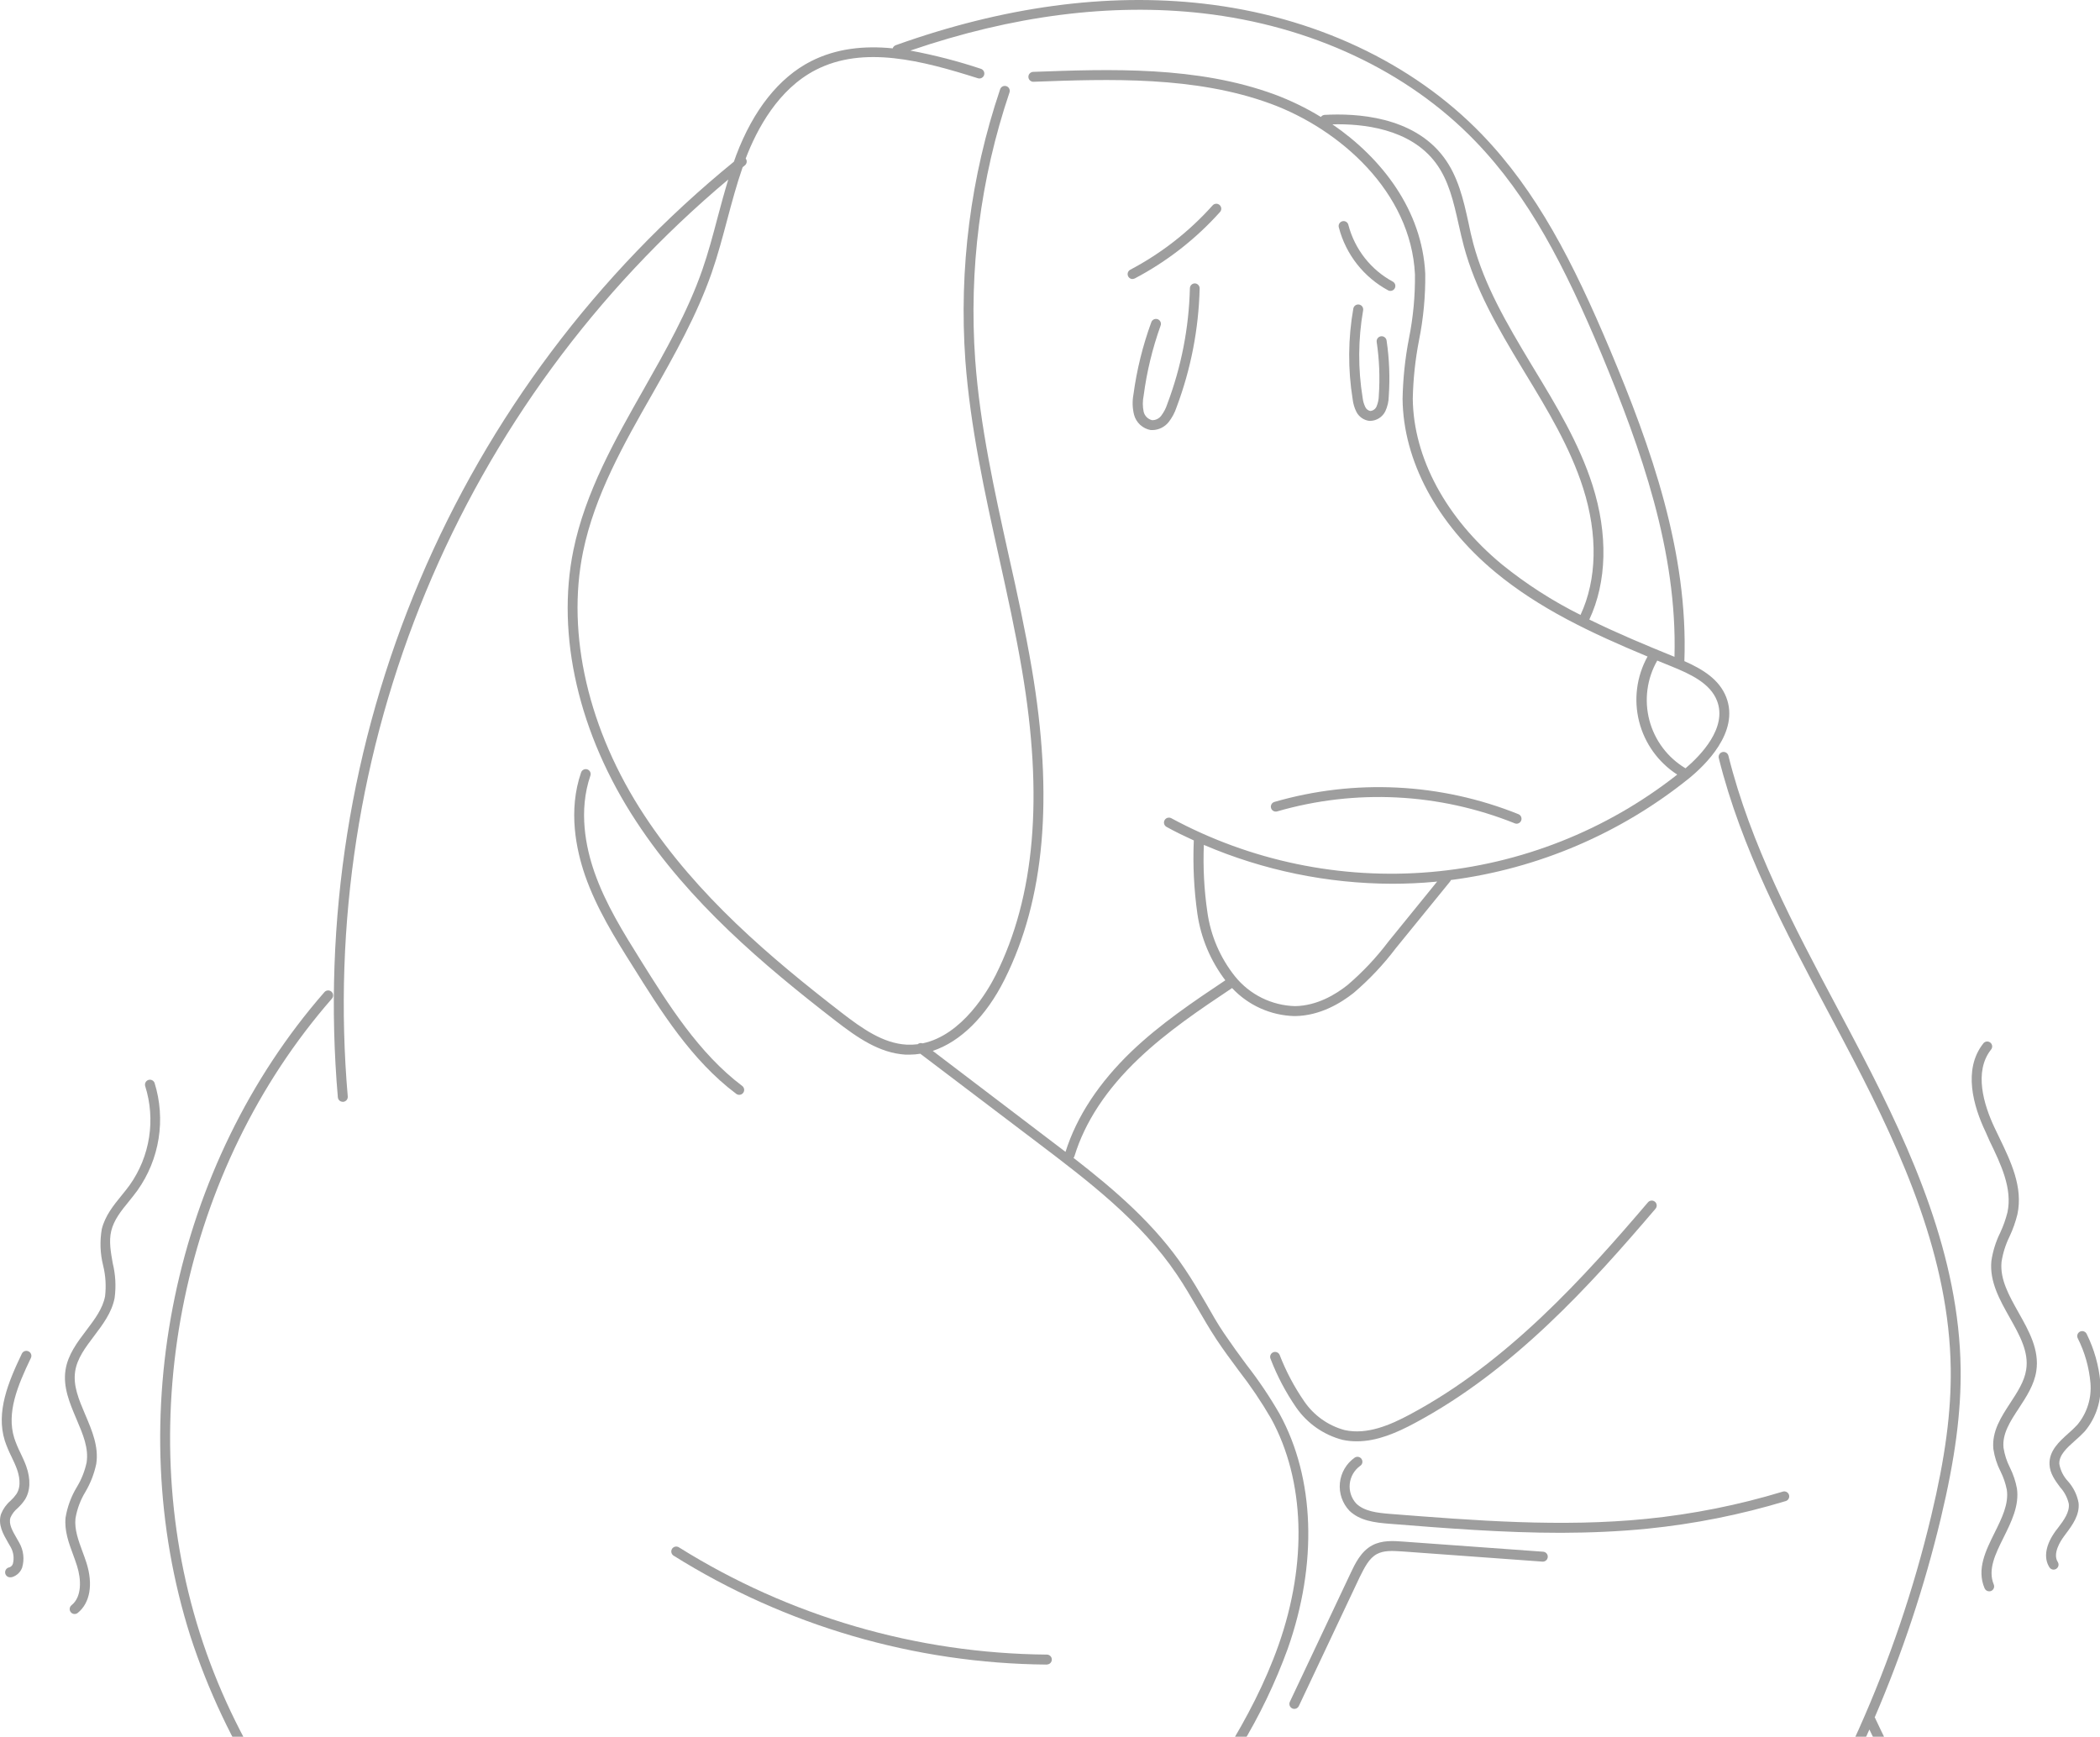 <svg width="399" height="330" viewBox="0 0 399 330" fill="none" xmlns="http://www.w3.org/2000/svg">
<path d="M242.645 154.182C257.525 149.872 273.42 150.667 287.796 156.44C287.906 156.487 288.025 156.512 288.144 156.515C288.363 156.515 288.576 156.439 288.745 156.3C288.914 156.161 289.029 155.966 289.07 155.751C289.112 155.536 289.076 155.313 288.971 155.121C288.865 154.929 288.696 154.78 288.492 154.699C273.734 148.768 257.414 147.95 242.137 152.376C241.899 152.446 241.699 152.607 241.579 152.823C241.46 153.04 241.43 153.295 241.497 153.533C241.565 153.77 241.723 153.971 241.938 154.092C242.153 154.214 242.406 154.246 242.645 154.182Z" fill="#0D0D0D" fill-opacity="0.4"/>
<path d="M215.187 53.005C215.337 53.002 215.485 52.967 215.62 52.901C221.718 49.689 227.196 45.418 231.799 40.287C231.966 40.102 232.052 39.859 232.04 39.61C232.028 39.362 231.917 39.128 231.733 38.961C231.641 38.877 231.534 38.812 231.417 38.77C231.3 38.727 231.176 38.709 231.052 38.715C230.927 38.721 230.806 38.752 230.693 38.805C230.581 38.859 230.48 38.934 230.397 39.027C225.949 44.001 220.648 48.142 214.745 51.255C214.561 51.355 214.415 51.512 214.331 51.703C214.247 51.895 214.228 52.108 214.279 52.311C214.33 52.514 214.447 52.694 214.611 52.823C214.775 52.952 214.978 53.023 215.187 53.024V53.005Z" fill="#0D0D0D" fill-opacity="0.4"/>
<path d="M263.792 55.194C264.009 55.291 264.255 55.303 264.481 55.226C264.706 55.149 264.894 54.989 265.007 54.779C265.119 54.569 265.147 54.324 265.086 54.093C265.024 53.863 264.878 53.665 264.676 53.538C262.605 52.424 260.785 50.896 259.329 49.05C257.873 47.204 256.811 45.078 256.21 42.805C256.19 42.676 256.143 42.552 256.072 42.442C256.001 42.332 255.908 42.238 255.799 42.165C255.69 42.093 255.566 42.045 255.437 42.023C255.308 42.001 255.176 42.006 255.049 42.039C254.922 42.071 254.803 42.129 254.7 42.21C254.597 42.291 254.512 42.392 254.45 42.508C254.389 42.623 254.352 42.75 254.342 42.881C254.333 43.012 254.35 43.143 254.394 43.266C255.056 45.794 256.232 48.158 257.849 50.21C259.466 52.262 261.489 53.959 263.792 55.194Z" fill="#0D0D0D" fill-opacity="0.4"/>
<path d="M227.02 53.849C226.771 53.849 226.531 53.948 226.355 54.124C226.179 54.301 226.079 54.54 226.079 54.789C225.895 62.29 224.448 69.706 221.799 76.725C221.54 77.546 221.143 78.316 220.624 79.002C220.422 79.269 220.16 79.484 219.859 79.629C219.558 79.775 219.227 79.847 218.893 79.839C218.505 79.745 218.151 79.546 217.869 79.264C217.587 78.982 217.388 78.627 217.294 78.24C217.085 77.228 217.085 76.185 217.294 75.173C217.888 70.641 218.967 66.185 220.511 61.882C220.557 61.765 220.579 61.64 220.576 61.514C220.573 61.388 220.545 61.264 220.493 61.15C220.441 61.035 220.367 60.932 220.275 60.847C220.182 60.761 220.074 60.695 219.955 60.652C219.837 60.61 219.712 60.591 219.586 60.598C219.46 60.604 219.337 60.636 219.224 60.691C219.111 60.746 219.01 60.823 218.927 60.918C218.845 61.012 218.782 61.123 218.742 61.242C217.121 65.675 215.986 70.27 215.356 74.948C215.117 76.226 215.155 77.542 215.469 78.804C215.665 79.545 216.07 80.213 216.635 80.73C217.201 81.247 217.903 81.591 218.658 81.72H219.015C219.594 81.699 220.162 81.555 220.681 81.297C221.2 81.039 221.658 80.673 222.025 80.225C222.69 79.379 223.202 78.424 223.54 77.403C226.258 70.177 227.743 62.545 227.933 54.827C227.938 54.703 227.918 54.578 227.875 54.462C227.831 54.345 227.765 54.238 227.68 54.147C227.596 54.056 227.494 53.983 227.38 53.932C227.267 53.88 227.144 53.852 227.02 53.849Z" fill="#0D0D0D" fill-opacity="0.4"/>
<path d="M258.213 57.867C257.969 57.825 257.718 57.882 257.515 58.025C257.313 58.168 257.175 58.385 257.131 58.628C256.124 64.335 256.083 70.17 257.009 75.889C257.106 76.722 257.348 77.53 257.724 78.279C257.963 78.737 258.309 79.13 258.734 79.425C259.158 79.72 259.647 79.907 260.16 79.972H260.376C260.965 79.953 261.537 79.776 262.033 79.46C262.53 79.144 262.932 78.7 263.198 78.175C263.627 77.266 263.855 76.274 263.866 75.269C264.11 71.743 263.971 68.201 263.452 64.705C263.416 64.456 263.282 64.231 263.08 64.08C262.878 63.929 262.625 63.865 262.375 63.901C262.126 63.937 261.901 64.071 261.75 64.273C261.599 64.475 261.535 64.728 261.571 64.978C262.073 68.34 262.208 71.746 261.976 75.137C261.972 75.875 261.818 76.605 261.524 77.282C261.417 77.508 261.252 77.703 261.045 77.845C260.839 77.987 260.598 78.072 260.348 78.091C260.145 78.048 259.954 77.959 259.791 77.83C259.627 77.701 259.496 77.536 259.408 77.347C259.14 76.791 258.968 76.193 258.9 75.579C258.004 70.075 258.036 64.46 258.994 58.967C259.017 58.843 259.014 58.716 258.987 58.593C258.96 58.471 258.909 58.354 258.836 58.252C258.763 58.149 258.67 58.062 258.563 57.996C258.456 57.93 258.337 57.886 258.213 57.867Z" fill="#0D0D0D" fill-opacity="0.4"/>
<path d="M257.817 273.868C261.702 273.868 265.465 272.194 268.729 270.444C287.542 260.417 302.244 244.106 314.548 229.676C314.71 229.487 314.79 229.24 314.771 228.992C314.752 228.743 314.634 228.512 314.445 228.35C314.255 228.188 314.009 228.107 313.76 228.127C313.511 228.146 313.28 228.264 313.118 228.453C300.89 242.789 286.366 258.912 267.844 268.789C264.129 270.774 259.755 272.664 255.512 271.742C252.39 270.908 249.669 268.986 247.837 266.324C245.925 263.563 244.346 260.586 243.133 257.454C243.036 257.224 242.851 257.043 242.62 256.95C242.389 256.856 242.131 256.858 241.901 256.955C241.672 257.053 241.49 257.237 241.397 257.468C241.303 257.699 241.305 257.958 241.402 258.188C242.656 261.459 244.295 264.569 246.284 267.453C248.389 270.479 251.504 272.654 255.07 273.586C255.973 273.781 256.894 273.875 257.817 273.868Z" fill="#0D0D0D" fill-opacity="0.4"/>
<path d="M312.978 290.474C321.907 289.578 330.728 287.817 339.316 285.215C339.548 285.136 339.739 284.97 339.85 284.752C339.961 284.534 339.982 284.282 339.91 284.048C339.838 283.814 339.678 283.618 339.463 283.501C339.249 283.383 338.997 283.354 338.761 283.419C330.309 285.985 321.626 287.721 312.837 288.602C296.629 290.229 280.111 288.912 264.13 287.661C261.609 287.464 259.219 287.163 257.696 285.705C257.236 285.204 256.888 284.612 256.673 283.967C256.459 283.322 256.383 282.639 256.452 281.963C256.52 281.287 256.731 280.633 257.07 280.044C257.409 279.455 257.869 278.945 258.42 278.546C258.524 278.48 258.615 278.394 258.686 278.293C258.757 278.192 258.807 278.078 258.835 277.958C258.862 277.837 258.865 277.712 258.844 277.591C258.822 277.469 258.778 277.352 258.711 277.248C258.645 277.144 258.559 277.053 258.458 276.982C258.357 276.911 258.243 276.861 258.123 276.833C258.002 276.806 257.878 276.803 257.756 276.824C257.634 276.845 257.518 276.89 257.413 276.956C256.622 277.509 255.959 278.226 255.471 279.058C254.982 279.891 254.679 280.819 254.582 281.779C254.486 282.739 254.598 283.709 254.912 284.622C255.225 285.535 255.732 286.37 256.397 287.069C258.373 288.95 261.101 289.307 263.979 289.533C274.684 290.389 285.614 291.254 296.592 291.254C302.029 291.236 307.522 291.019 312.978 290.474Z" fill="#0D0D0D" fill-opacity="0.4"/>
<path d="M266.538 292.918C264.778 292.786 262.587 292.636 260.705 293.642C258.561 294.799 257.46 297.142 256.651 298.844L245.072 323.367C244.966 323.593 244.954 323.852 245.038 324.086C245.123 324.321 245.297 324.512 245.523 324.618C245.649 324.681 245.787 324.713 245.928 324.712C246.105 324.712 246.279 324.661 246.428 324.566C246.578 324.471 246.698 324.336 246.774 324.176L258.354 299.653C259.294 297.772 260.122 296.097 261.599 295.298C262.897 294.602 264.421 294.658 266.396 294.79L293.064 296.728C293.314 296.746 293.56 296.665 293.75 296.502C293.94 296.339 294.057 296.107 294.075 295.858C294.094 295.608 294.013 295.361 293.85 295.172C293.686 294.982 293.455 294.865 293.205 294.846L266.538 292.918Z" fill="#0D0D0D" fill-opacity="0.4"/>
<path d="M389.217 405.233C389.97 402.599 390.57 399.923 391.014 397.219C391.776 392.713 392.416 386.872 390.657 381.34C389.076 376.393 385.765 372.301 382.567 368.35L381.711 367.296C371.606 354.743 363.056 341.013 356.247 326.406L356.191 326.331C361.453 314.095 365.657 301.432 368.758 288.479C371.467 277.144 372.624 268.377 372.521 260.043C372.239 238.793 363.349 218.832 353.792 200.433C352.224 197.423 350.638 194.416 349.033 191.412C340.943 176.192 332.59 160.455 328.395 143.589C328.334 143.347 328.181 143.139 327.967 143.01C327.754 142.882 327.498 142.843 327.256 142.903C327.135 142.932 327.022 142.986 326.922 143.059C326.822 143.133 326.737 143.226 326.673 143.333C326.61 143.44 326.568 143.558 326.55 143.681C326.532 143.804 326.539 143.93 326.57 144.05C330.812 161.133 339.231 176.973 347.368 192.296C348.967 195.297 350.556 198.288 352.118 201.299C361.581 219.5 370.367 239.216 370.639 260.061C370.743 268.245 369.605 276.871 366.933 288.037C360.283 315.919 348.479 342.313 332.129 365.857C332.031 365.998 331.974 366.163 331.963 366.335C331.952 366.506 331.989 366.677 332.068 366.829C332.147 366.981 332.267 367.108 332.414 367.198C332.56 367.287 332.729 367.334 332.9 367.334C333.052 367.334 333.201 367.297 333.336 367.226C333.47 367.156 333.585 367.054 333.672 366.93C342.04 354.873 349.244 342.047 355.184 328.626C361.953 342.827 370.36 356.188 380.234 368.435L381.09 369.498C384.185 373.317 387.383 377.267 388.86 381.877C390.487 386.975 389.876 392.572 389.152 396.871C387.853 404.631 385.699 410.802 382.567 415.759C378.757 421.761 373.16 426.106 367.3 427.649C367.177 427.664 367.057 427.704 366.949 427.766C366.841 427.827 366.746 427.909 366.669 428.008C366.593 428.106 366.537 428.218 366.504 428.338C366.471 428.458 366.462 428.584 366.477 428.707C366.492 428.831 366.532 428.95 366.594 429.058C366.655 429.167 366.737 429.262 366.836 429.338C366.934 429.414 367.046 429.471 367.166 429.504C367.286 429.537 367.412 429.546 367.535 429.53C367.616 429.54 367.699 429.54 367.78 429.53C374.214 427.837 380.008 423.322 384.157 416.831C385.971 413.925 387.43 410.811 388.503 407.557C391.324 411.846 394.146 416.314 395.445 421.318C396.658 426.022 396.489 432.531 392.397 436.811C389.876 439.435 386.283 440.828 382.51 442.126C326.482 461.468 266.225 465.093 208.282 452.605C209.324 450.674 210.506 448.822 211.819 447.064C213.628 444.702 215.147 442.131 216.343 439.407C218.648 433.547 217.848 427.103 217.143 421.422C217.122 421.236 217.047 421.061 216.926 420.919C216.805 420.777 216.645 420.673 216.466 420.622C216.936 419.616 217.406 418.6 217.839 417.575C222.232 407.293 224.922 396.306 227.518 385.677C231.723 368.453 236.069 350.647 235.984 332.511C235.981 332.281 235.894 332.06 235.74 331.89C239.316 325.998 242.306 319.769 244.667 313.293C250.367 297.142 249.812 280.888 243.143 268.697C241.257 265.416 239.141 262.273 236.812 259.29C235.401 257.409 233.99 255.424 232.626 253.43C231.262 251.436 230.237 249.564 229.127 247.635C227.876 245.491 226.578 243.271 225.157 241.164C219.513 232.698 211.828 226.113 203.964 220.008C204.052 219.915 204.116 219.802 204.152 219.679C206.128 213.207 210.229 206.961 216.381 201.129C221.752 196.021 228.007 191.807 234.094 187.744C235.611 189.366 237.435 190.671 239.459 191.585C241.484 192.499 243.669 193.003 245.889 193.068H246.096C250.8 192.993 254.713 190.632 257.196 188.666C260.174 186.124 262.868 183.266 265.229 180.143L275.501 167.52C275.574 167.431 275.629 167.329 275.661 167.219C292.225 165.068 307.875 158.389 320.888 147.916C323.879 145.489 330.577 139.131 327.981 132.471C326.654 129.065 323.475 127.147 320.032 125.623C320.785 104.928 313.692 84.986 305.922 66.502C298.867 49.749 292.019 36.401 281.54 25.518C268.371 11.878 249.558 3.064 228.581 0.684C210.304 -1.394 190.654 1.268 170.176 8.595C170.043 8.645 169.924 8.725 169.826 8.827C169.728 8.93 169.655 9.053 169.611 9.188C164.174 8.652 158.897 9.188 154.053 11.653C148.023 14.738 143.113 20.909 139.868 29.525C139.717 29.92 139.586 30.325 139.445 30.72C113.362 51.977 92.871 79.287 79.755 110.273C66.64 141.259 61.297 174.981 64.192 208.504C64.213 208.739 64.322 208.957 64.496 209.115C64.67 209.274 64.897 209.361 65.133 209.36H65.217C65.465 209.338 65.695 209.219 65.855 209.029C66.016 208.839 66.094 208.592 66.073 208.344C63.249 175.63 68.345 142.718 80.93 112.39C93.514 82.061 113.217 55.21 138.372 34.106C137.638 36.505 136.98 38.932 136.35 41.302C135.484 44.594 134.581 47.99 133.453 51.235C130.696 59.175 126.416 66.709 122.287 73.99C116.841 83.594 111.206 93.518 108.948 104.533C105.628 120.712 109.974 139.507 120.876 156.072C130.96 171.461 145.07 183.37 158.728 193.943C162.905 197.169 167.072 200.095 172.057 200.396H172.838C173.515 200.391 174.191 200.334 174.86 200.226L197.032 217.036C206.711 224.373 216.72 231.955 223.615 242.189C225.007 244.24 226.277 246.431 227.518 248.557C228.647 250.504 229.814 252.508 231.074 254.427C232.335 256.346 233.896 258.462 235.326 260.381C237.593 263.296 239.661 266.36 241.515 269.553C247.931 281.283 248.439 296.973 242.908 312.625C237.894 326.801 229.005 339.265 220.407 351.315C220.334 351.415 220.282 351.529 220.254 351.65C220.225 351.771 220.221 351.896 220.241 352.018C220.261 352.141 220.305 352.258 220.371 352.363C220.437 352.468 220.522 352.56 220.623 352.632C220.783 352.743 220.974 352.802 221.169 352.801C221.317 352.801 221.464 352.767 221.596 352.7C221.729 352.633 221.843 352.535 221.931 352.415C226.079 346.611 230.274 340.713 234.103 334.543C233.83 351.738 229.691 368.717 225.637 385.16C223.06 395.714 220.398 406.635 216.061 416.766C212.186 425.815 206.927 434.356 201.838 442.615C201.773 442.72 201.728 442.837 201.708 442.959C201.688 443.081 201.691 443.206 201.719 443.327C201.747 443.447 201.799 443.561 201.871 443.662C201.943 443.762 202.034 443.848 202.139 443.913C202.289 444.006 202.462 444.055 202.638 444.054C202.799 444.053 202.957 444.012 203.097 443.933C203.237 443.854 203.354 443.74 203.437 443.603C207.576 436.877 211.819 429.972 215.374 422.729C215.995 427.903 216.531 433.613 214.547 438.655C213.4 441.235 211.951 443.67 210.229 445.907C208.739 447.907 207.424 450.031 206.297 452.257C206.135 452.301 205.987 452.388 205.869 452.509C205.752 452.629 205.669 452.78 205.629 452.943C205.579 453.161 205.612 453.389 205.723 453.583C205.442 454.296 205.213 455.029 205.037 455.775C204.933 456.207 204.848 456.65 204.773 457.092C204.663 458.45 204.181 459.751 203.381 460.854C201.867 462.482 199.045 462.171 196.486 461.654L154.476 453.188C147.779 451.833 141.307 450.366 136.322 447.017C150.639 444.204 164.526 439.523 177.626 433.095C177.746 433.047 177.854 432.974 177.945 432.882C178.036 432.79 178.106 432.68 178.152 432.559C178.199 432.438 178.219 432.309 178.214 432.18C178.208 432.051 178.175 431.924 178.118 431.808C178.061 431.692 177.981 431.589 177.882 431.505C177.783 431.422 177.668 431.36 177.544 431.322C177.421 431.285 177.29 431.274 177.162 431.289C177.034 431.305 176.91 431.346 176.798 431.412C163.25 438.041 148.86 442.789 134.026 445.522C133.845 445.496 133.661 445.529 133.5 445.616C108.403 450.117 82.644 449.345 57.861 443.349C52.217 442.004 46.319 440.301 41.532 436.971C36.311 433.34 33.131 428.063 33.009 422.861C32.887 417.659 35.671 412.796 37.901 408.808C47.307 392.017 56.968 376.139 71.717 366.337C71.787 366.282 71.85 366.218 71.905 366.149C87.652 380.675 106.803 391.001 127.592 396.175H127.818C128.067 396.203 128.318 396.132 128.515 395.976C128.712 395.82 128.838 395.592 128.867 395.342C128.896 395.093 128.824 394.842 128.668 394.645C128.512 394.449 128.284 394.322 128.034 394.293C86.316 384.191 50.957 351.23 37.966 310.311C24.976 269.393 34.815 222.078 63.063 189.757C63.228 189.568 63.311 189.322 63.294 189.073C63.277 188.823 63.162 188.59 62.974 188.426C62.785 188.261 62.539 188.178 62.29 188.195C62.04 188.211 61.807 188.327 61.643 188.515C32.981 221.325 22.982 269.365 36.17 310.885C42.862 331.484 54.683 350.042 70.523 364.813C55.472 374.859 45.746 390.898 36.264 407.839C33.922 412.015 31.006 417.245 31.128 422.889C31.259 428.693 34.749 434.525 40.459 438.504C45.501 442.013 51.596 443.781 57.391 445.173C71.799 448.621 86.561 450.37 101.376 450.385C112.242 450.421 123.088 449.47 133.782 447.544C139.303 451.815 146.556 453.555 154.128 455.069L196.147 463.535C197.383 463.81 198.644 463.962 199.91 463.987C200.801 464.045 201.695 463.913 202.532 463.6C203.369 463.287 204.129 462.8 204.764 462.171C205.996 460.845 206.316 459.133 206.645 457.468C206.73 457.054 206.805 456.631 206.899 456.226C207.053 455.586 207.251 454.958 207.492 454.345C265.883 467 326.629 463.379 383.103 443.875C387.101 442.493 390.929 441.053 393.733 438.081C397.608 434.036 398.953 427.423 397.251 420.82C395.764 415.016 392.293 409.824 389.217 405.233ZM263.771 178.949C261.493 181.965 258.894 184.724 256.02 187.179C253.772 188.967 250.216 191.111 246.068 191.177C243.871 191.119 241.713 190.584 239.742 189.61C237.772 188.635 236.038 187.244 234.658 185.533C231.838 182.004 230.022 177.779 229.4 173.305C228.781 169.08 228.558 164.806 228.732 160.54C240.046 165.388 252.224 167.9 264.533 167.924C267.252 167.924 269.97 167.802 272.67 167.548L273.065 167.501L263.771 178.949ZM326.231 133.148C328.235 138.293 323.108 143.561 320.248 145.988C316.851 143.959 314.385 140.679 313.38 136.851C312.376 133.024 312.913 128.955 314.877 125.519L317.539 126.601C321.227 128.097 324.942 129.837 326.231 133.148ZM177.221 199.681C182.451 197.95 187.333 193.19 190.861 186.135C198.508 170.859 200.202 151.528 196.044 127.043C194.802 119.781 193.222 112.472 191.623 105.408C188.961 93.358 186.195 80.894 185.292 68.421C184.068 51.227 186.274 33.96 191.783 17.626C191.832 17.507 191.857 17.379 191.855 17.25C191.853 17.121 191.824 16.994 191.771 16.877C191.718 16.759 191.641 16.654 191.546 16.567C191.45 16.481 191.338 16.415 191.216 16.373C191.094 16.332 190.965 16.316 190.836 16.327C190.708 16.338 190.583 16.375 190.469 16.436C190.356 16.497 190.256 16.58 190.176 16.681C190.096 16.783 190.038 16.899 190.005 17.024C184.418 33.584 182.179 51.091 183.42 68.525C184.361 81.139 187.108 93.668 189.789 105.784C191.35 112.839 192.959 120.12 194.181 127.335C198.273 151.415 196.646 170.37 189.187 185.27C187.747 188.139 182.875 196.671 175.293 198.251C175.135 198.192 174.965 198.177 174.8 198.207C174.634 198.237 174.48 198.31 174.352 198.42C173.644 198.507 172.93 198.532 172.217 198.495C167.768 198.232 163.864 195.476 159.923 192.438C146.377 181.968 132.455 170.182 122.447 154.962C111.808 138.811 107.566 120.534 110.783 104.834C112.984 94.12 118.543 84.318 123.952 74.846C128.128 67.49 132.418 59.88 135.24 51.781C136.387 48.47 137.3 45.027 138.184 41.706C139.068 38.386 139.971 35.037 141.1 31.773C141.251 31.651 141.382 31.529 141.533 31.416C141.721 31.261 141.842 31.039 141.87 30.797C141.898 30.555 141.831 30.311 141.683 30.118C143.837 24.474 147.882 16.948 154.965 13.299C164.08 8.595 175.199 11.511 185.8 14.87C186.038 14.944 186.297 14.922 186.518 14.806C186.739 14.691 186.906 14.492 186.981 14.253C187.056 14.015 187.033 13.757 186.917 13.536C186.802 13.314 186.603 13.148 186.365 13.073C181.981 11.613 177.502 10.456 172.96 9.611C192.404 2.951 211.057 0.553 228.459 2.519C249.012 4.852 267.421 13.477 280.28 26.797C290.561 37.436 297.306 50.643 304.276 67.245C311.782 85.297 318.715 104.759 318.151 124.804C312.45 122.49 307.051 120.223 301.971 117.721C305.32 110.572 305.546 101.532 302.583 92.21C300.052 84.262 295.669 77.028 291.417 70.02L290.9 69.164C286.197 61.347 282.067 54.227 279.941 46.344C279.584 45.018 279.273 43.626 279.001 42.28C278.06 37.963 277.035 33.495 274.297 29.854C268.484 22.075 257.629 21.492 251.665 21.831C251.527 21.841 251.393 21.882 251.273 21.95C251.153 22.018 251.049 22.113 250.969 22.226C248.193 20.527 245.261 19.101 242.211 17.964C227.434 12.518 210.906 13.12 196.336 13.656C196.086 13.656 195.847 13.755 195.67 13.932C195.494 14.108 195.395 14.347 195.395 14.597C195.395 14.846 195.494 15.086 195.67 15.262C195.847 15.438 196.086 15.537 196.336 15.537C210.737 15.011 227.067 14.418 241.487 19.733C254.543 24.549 268.07 36.429 268.841 52.12C268.889 56.225 268.504 60.324 267.694 64.348C266.965 68.116 266.563 71.94 266.49 75.777C266.603 87.526 273.018 99.519 284.089 108.7C292.452 115.623 302.188 120.233 313.034 124.748C310.953 128.506 310.379 132.914 311.427 137.079C312.475 141.245 315.067 144.856 318.677 147.183C305.207 157.787 288.929 164.222 271.848 165.694C254.768 167.166 237.629 163.612 222.542 155.47C222.323 155.351 222.065 155.325 221.826 155.396C221.587 155.468 221.386 155.631 221.268 155.851C221.149 156.07 221.123 156.328 221.194 156.567C221.266 156.806 221.429 157.007 221.649 157.125C223.342 158.066 225.073 158.894 226.822 159.693C226.622 164.342 226.849 168.999 227.5 173.606C228.165 178.209 229.995 182.567 232.814 186.267C226.728 190.331 220.473 194.554 215.055 199.718C208.809 205.701 204.566 212.154 202.45 218.87L198.132 215.587L177.221 199.681ZM270.798 51.997C270.205 39.947 262.548 30.052 253.161 23.627C258.908 23.477 267.91 24.417 272.783 30.945C275.266 34.266 276.179 38.348 277.147 42.666C277.458 44.03 277.768 45.432 278.135 46.795C280.327 54.932 284.485 62.166 289.301 70.114L289.818 70.97C294.013 77.875 298.34 85.024 300.796 92.756C303.618 101.598 303.429 110.139 300.297 116.846C294.984 114.197 289.975 110.976 285.359 107.242C274.721 98.438 268.55 86.962 268.428 75.768C268.503 72.038 268.9 68.321 269.613 64.659C270.449 60.507 270.846 56.279 270.798 52.044V51.997Z" fill="#0D0D0D" fill-opacity="0.4"/>
<path d="M111.602 146.194C111.367 146.114 111.108 146.13 110.884 146.239C110.66 146.348 110.489 146.542 110.408 146.778C107.906 154.03 109.467 161.424 111.16 166.353C113.333 172.571 116.804 178.186 120.238 183.614C125.458 191.967 131.375 201.486 139.888 207.845C140.051 207.967 140.249 208.033 140.452 208.033C140.598 208.033 140.742 207.999 140.873 207.934C141.004 207.869 141.117 207.774 141.205 207.657C141.355 207.458 141.419 207.207 141.384 206.96C141.348 206.713 141.216 206.49 141.017 206.34C132.786 200.141 126.963 190.829 121.827 182.617C118.488 177.274 115.036 171.752 112.929 165.685C111.311 161.038 109.862 154.087 112.186 147.342C112.252 147.113 112.229 146.866 112.121 146.653C112.013 146.44 111.827 146.276 111.602 146.194Z" fill="#0D0D0D" fill-opacity="0.4"/>
<path d="M198.904 316.275C199.154 316.275 199.393 316.175 199.57 315.999C199.746 315.823 199.845 315.583 199.845 315.334C199.845 315.084 199.746 314.845 199.57 314.669C199.393 314.492 199.154 314.393 198.904 314.393C174.163 314.186 149.962 307.131 128.985 294.009C128.881 293.943 128.765 293.898 128.643 293.877C128.521 293.856 128.396 293.859 128.276 293.886C128.155 293.913 128.041 293.964 127.94 294.035C127.839 294.106 127.753 294.196 127.687 294.301C127.622 294.406 127.577 294.523 127.557 294.645C127.536 294.767 127.54 294.892 127.568 295.012C127.596 295.133 127.648 295.247 127.72 295.348C127.792 295.448 127.883 295.534 127.988 295.599C149.257 308.918 173.801 316.081 198.895 316.293L198.904 316.275Z" fill="#0D0D0D" fill-opacity="0.4"/>
<path d="M378.024 216.8C380.168 221.23 382.379 225.821 381.419 230.355C381.082 231.69 380.619 232.991 380.037 234.24C379.2 235.931 378.635 237.743 378.362 239.611C377.986 243.514 379.943 246.985 381.833 250.344C383.724 253.702 385.511 256.872 384.975 260.268C384.636 262.478 383.338 264.453 381.974 266.551C380.225 269.223 378.419 271.988 378.739 275.309C378.958 276.807 379.422 278.259 380.112 279.607C380.658 280.707 381.057 281.874 381.297 283.078C381.683 285.788 380.356 288.459 378.955 291.281C377.271 294.677 375.531 298.185 377.074 301.798C377.146 301.969 377.268 302.115 377.424 302.217C377.58 302.319 377.762 302.373 377.948 302.371C378.071 302.373 378.192 302.35 378.306 302.306C378.42 302.258 378.524 302.189 378.612 302.101C378.699 302.013 378.769 301.909 378.816 301.795C378.863 301.68 378.887 301.558 378.887 301.434C378.886 301.31 378.862 301.187 378.814 301.073C377.647 298.251 379.124 295.269 380.695 292.118C382.163 289.155 383.686 286.098 383.216 282.815C382.956 281.437 382.507 280.101 381.88 278.845C381.28 277.663 380.871 276.393 380.667 275.083C380.404 272.421 381.956 270.05 383.602 267.558C385.022 265.385 386.49 263.146 386.894 260.54C387.524 256.495 385.492 252.893 383.526 249.403C381.702 246.158 379.971 243.082 380.291 239.78C380.55 238.103 381.064 236.476 381.814 234.954C382.451 233.599 382.952 232.185 383.31 230.731C384.411 225.557 382.059 220.685 379.773 215.962L378.983 214.316C376.867 209.839 375.032 203.621 378.268 199.473C378.355 199.377 378.422 199.265 378.464 199.142C378.505 199.019 378.521 198.89 378.51 198.761C378.5 198.632 378.462 198.506 378.401 198.392C378.339 198.278 378.255 198.178 378.153 198.099C378.051 198.019 377.934 197.961 377.809 197.928C377.683 197.896 377.553 197.89 377.425 197.91C377.297 197.931 377.175 197.977 377.066 198.047C376.957 198.117 376.863 198.208 376.791 198.316C372.954 203.217 374.91 210.159 377.28 215.116L378.024 216.8Z" fill="#0D0D0D" fill-opacity="0.4"/>
<path d="M390.629 290.819C388.663 293.491 388.23 295.974 389.387 297.808C389.472 297.944 389.59 298.056 389.73 298.133C389.87 298.21 390.027 298.251 390.187 298.25C390.364 298.252 390.538 298.199 390.685 298.1C390.79 298.034 390.88 297.948 390.951 297.847C391.022 297.746 391.073 297.632 391.1 297.511C391.127 297.391 391.13 297.266 391.109 297.144C391.088 297.023 391.043 296.906 390.977 296.802C389.97 295.212 391.457 292.86 392.153 291.929L392.491 291.468C393.752 289.785 395.172 287.866 394.928 285.552C394.644 284.029 393.947 282.614 392.915 281.46C392.055 280.548 391.482 279.403 391.269 278.167C391.203 276.465 392.68 275.148 394.232 273.756C394.891 273.195 395.519 272.598 396.113 271.969C398.279 269.378 399.339 266.04 399.067 262.675C398.778 259.474 397.898 256.354 396.47 253.475C396.419 253.363 396.345 253.261 396.254 253.177C396.164 253.093 396.057 253.028 395.941 252.985C395.824 252.942 395.701 252.922 395.577 252.928C395.453 252.933 395.332 252.962 395.219 253.014C394.994 253.119 394.82 253.308 394.733 253.54C394.647 253.773 394.656 254.03 394.758 254.256C396.102 256.916 396.926 259.809 397.185 262.778C397.432 265.644 396.544 268.491 394.711 270.708C394.171 271.287 393.599 271.836 392.999 272.354C391.269 273.906 389.312 275.656 389.406 278.233C389.472 279.973 390.469 281.3 391.419 282.589C392.238 283.479 392.808 284.569 393.075 285.749C393.244 287.329 392.134 288.863 390.996 290.349L390.629 290.819Z" fill="#0D0D0D" fill-opacity="0.4"/>
<path d="M29.37 205.775C29.286 205.546 29.116 205.359 28.898 205.253C28.678 205.147 28.427 205.13 28.195 205.206C27.964 205.281 27.771 205.443 27.657 205.658C27.543 205.873 27.516 206.124 27.583 206.358C28.579 209.508 28.833 212.845 28.324 216.109C27.815 219.373 26.557 222.475 24.648 225.171C24.168 225.839 23.623 226.507 23.105 227.146C21.562 229.028 19.963 231.031 19.343 233.534C18.941 235.837 19.028 238.199 19.596 240.466C20.069 242.376 20.193 244.354 19.963 246.308C19.512 248.678 17.997 250.672 16.398 252.789C14.677 255.056 12.899 257.407 12.448 260.314C11.949 263.588 13.257 266.654 14.517 269.617C15.777 272.58 16.878 275.148 16.455 277.904C16.096 279.567 15.46 281.156 14.573 282.608C13.509 284.375 12.791 286.329 12.457 288.365C12.212 290.867 13.068 293.19 13.906 295.448C14.159 296.144 14.423 296.849 14.639 297.555C15.448 300.113 15.58 303.415 13.595 305.005C13.399 305.159 13.273 305.386 13.244 305.633C13.215 305.881 13.285 306.131 13.44 306.326C13.595 306.522 13.821 306.649 14.069 306.678C14.316 306.707 14.566 306.636 14.761 306.482C17.104 304.6 17.725 301.073 16.436 296.981C16.201 296.257 15.937 295.523 15.665 294.799C14.874 292.644 14.131 290.622 14.338 288.553C14.636 286.758 15.275 285.037 16.22 283.483C17.196 281.833 17.895 280.034 18.289 278.158C18.788 274.876 17.48 271.818 16.22 268.855C14.959 265.892 13.868 263.315 14.282 260.568C14.658 258.113 16.22 256.053 17.866 253.871C19.512 251.688 21.252 249.412 21.779 246.618C22.072 244.42 21.951 242.187 21.421 240.034C21.036 237.87 20.669 235.829 21.139 233.882C21.647 231.793 23.02 230.072 24.526 228.238C25.062 227.57 25.617 226.883 26.125 226.178C28.198 223.255 29.569 219.894 30.132 216.356C30.695 212.817 30.434 209.196 29.37 205.775Z" fill="#0D0D0D" fill-opacity="0.4"/>
<path d="M5.401 256.768C5.176 256.662 4.917 256.65 4.682 256.735C4.448 256.819 4.256 256.994 4.15 257.219C1.573 262.591 -0.798 268.291 0.914 273.756C1.267 274.797 1.691 275.812 2.184 276.794C2.561 277.585 2.918 278.337 3.2 279.108C3.605 280.218 4.141 282.307 3.134 283.868C2.81 284.335 2.434 284.764 2.015 285.148C1.213 285.835 0.59 286.706 0.2 287.687C-0.449 289.681 0.613 291.516 1.545 293.134C1.714 293.416 1.874 293.689 2.024 293.961C2.573 294.926 2.725 296.066 2.448 297.141C2.396 297.299 2.308 297.443 2.191 297.561C2.073 297.679 1.929 297.767 1.77 297.818C1.521 297.859 1.298 297.998 1.151 298.203C1.003 298.409 0.944 298.665 0.985 298.914C1.026 299.163 1.165 299.386 1.37 299.534C1.576 299.681 1.831 299.741 2.081 299.699C2.184 299.7 2.286 299.681 2.382 299.643C2.8 299.503 3.182 299.271 3.498 298.963C3.814 298.655 4.056 298.28 4.207 297.865C4.437 297.085 4.508 296.267 4.416 295.459C4.324 294.651 4.071 293.87 3.671 293.162C3.52 292.87 3.351 292.579 3.172 292.287C2.363 290.886 1.601 289.559 1.987 288.365C2.293 287.672 2.757 287.06 3.341 286.577C3.863 286.096 4.327 285.556 4.724 284.969C5.778 283.313 5.862 281.037 4.969 278.563C4.658 277.698 4.263 276.879 3.887 276.08C3.428 275.168 3.035 274.225 2.711 273.258C1.206 268.432 3.332 263.324 5.843 258.085C5.907 257.971 5.946 257.844 5.958 257.714C5.97 257.584 5.954 257.453 5.913 257.329C5.871 257.205 5.804 257.091 5.716 256.994C5.628 256.898 5.521 256.821 5.401 256.768Z" fill="#0D0D0D" fill-opacity="0.4"/>
</svg>
